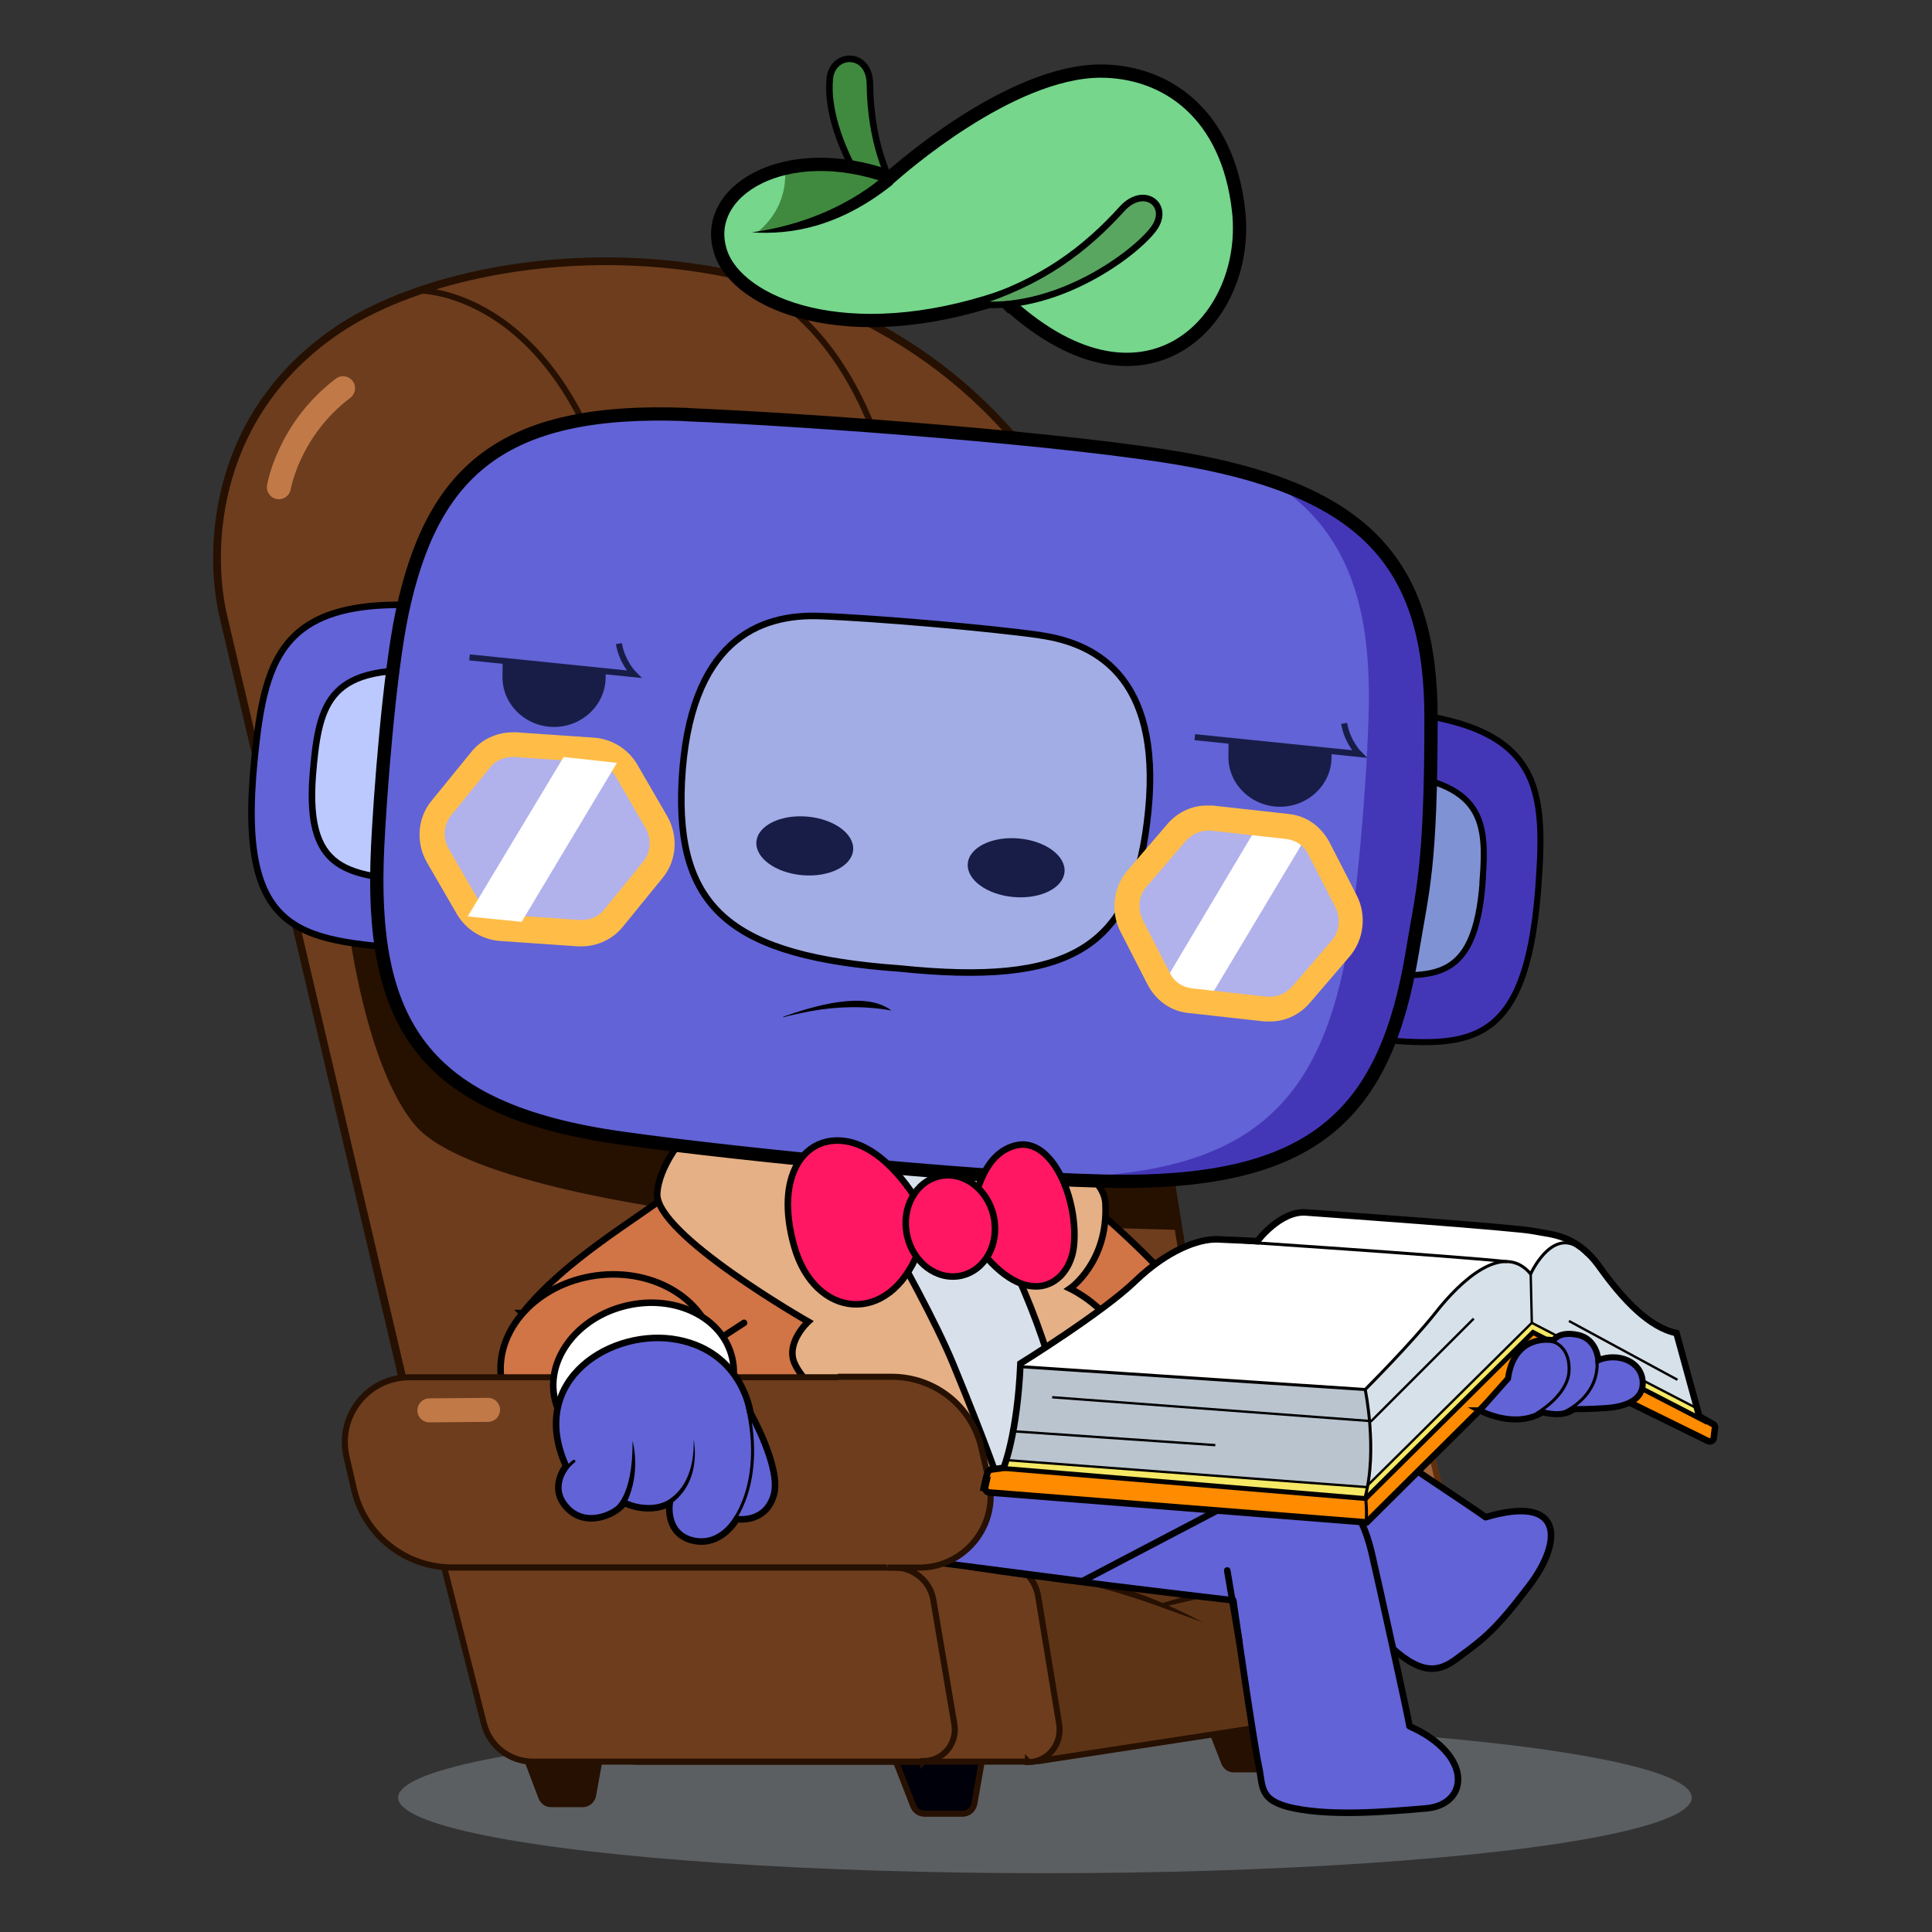 <?xml version="1.0" encoding="UTF-8"?>
<svg id="Layer_1" data-name="Layer 1" xmlns="http://www.w3.org/2000/svg" viewBox="0 0 115 115">
  <rect x="0" y="0" width="115" height="115" fill="#333333" stroke="none"/>
  <defs>
    <style>
      .cls-1, .cls-2, .cls-3, .cls-4, .cls-5, .cls-6, .cls-7, .cls-8, .cls-9, .cls-10, .cls-11, .cls-12, .cls-13, .cls-14, .cls-15, .cls-16, .cls-17, .cls-18, .cls-19, .cls-20, .cls-21, .cls-22, .cls-23, .cls-24, .cls-25 {
        stroke-miterlimit: 10;
      }

      .cls-1, .cls-2, .cls-4, .cls-26, .cls-27, .cls-9, .cls-28, .cls-14, .cls-24, .cls-25 {
        fill: none;
      }

      .cls-1, .cls-3, .cls-6, .cls-11, .cls-12, .cls-15, .cls-17, .cls-21, .cls-23, .cls-24 {
        stroke-width: .36px;
      }

      .cls-1, .cls-3, .cls-7, .cls-11, .cls-12, .cls-21 {
        stroke: #261001;
      }

      .cls-2 {
        stroke-width: .14px;
      }

      .cls-2, .cls-29, .cls-4, .cls-5, .cls-27, .cls-8, .cls-9, .cls-10, .cls-30, .cls-28, .cls-31, .cls-32, .cls-13, .cls-14, .cls-15, .cls-16, .cls-17, .cls-18, .cls-19, .cls-20, .cls-23, .cls-25 {
        stroke: #000;
      }

      .cls-33 {
        fill: #d7e1ea;
      }

      .cls-33, .cls-34, .cls-35, .cls-36, .cls-37, .cls-38, .cls-39, .cls-40, .cls-41, .cls-42, .cls-43, .cls-44, .cls-45, .cls-46, .cls-47, .cls-48, .cls-49 {
        stroke-width: 0px;
      }

      .cls-3, .cls-7 {
        fill: #6d3d1d;
      }

      .cls-29 {
        stroke-miterlimit: 10;
        stroke-width: .39px;
      }

      .cls-29, .cls-8 {
        fill: #ff1764;
      }

      .cls-4 {
        stroke-width: .79px;
      }

      .cls-5, .cls-8, .cls-10, .cls-28, .cls-31, .cls-13, .cls-16, .cls-19, .cls-20, .cls-22, .cls-25 {
        stroke-width: .39px;
      }

      .cls-5, .cls-48 {
        fill: #408a3f;
      }

      .cls-34, .cls-18 {
        fill: #000;
      }

      .cls-35 {
        opacity: .3;
      }

      .cls-35, .cls-50, .cls-43 {
        isolation: isolate;
      }

      .cls-35, .cls-44 {
        fill: #bac4cf;
      }

      .cls-36 {
        fill: #a2ade5;
      }

      .cls-26 {
        stroke: #c17948;
        stroke-width: 1.43px;
      }

      .cls-26, .cls-27, .cls-28, .cls-31 {
        stroke-linecap: round;
        stroke-linejoin: round;
      }

      .cls-37 {
        fill: #ffbd48;
      }

      .cls-27, .cls-14, .cls-18 {
        stroke-width: .18px;
      }

      .cls-38, .cls-31, .cls-20, .cls-23 {
        fill: #6263d6;
      }

      .cls-6 {
        fill: #a06338;
        stroke: #5e3010;
      }

      .cls-7 {
        stroke-width: .46px;
      }

      .cls-9 {
        stroke-width: .29px;
      }

      .cls-10, .cls-30 {
        fill: #d17446;
      }

      .cls-11 {
        fill: #5e3417;
      }

      .cls-30 {
        stroke-miterlimit: 10;
        stroke-width: .39px;
      }

      .cls-39 {
        fill: #171d47;
      }

      .cls-12, .cls-49 {
        fill: #261001;
      }

      .cls-32 {
        stroke-miterlimit: 10;
        stroke-width: .39px;
      }

      .cls-32, .cls-43, .cls-46 {
        fill: #fff;
      }

      .cls-40 {
        fill: #75d68c;
      }

      .cls-41, .cls-15 {
        fill: #4437b7;
      }

      .cls-42 {
        fill: #f5e966;
      }

      .cls-43 {
        opacity: .5;
      }

      .cls-13 {
        fill: #e5b085;
      }

      .cls-16 {
        fill: #bcc9fe;
      }

      .cls-45 {
        fill: #261000;
      }

      .cls-17 {
        fill: #7f92d3;
      }

      .cls-19 {
        fill: #58a660;
      }

      .cls-21 {
        fill: #00000a;
      }

      .cls-47 {
        fill: #ff8b00;
      }

      .cls-22 {
        fill: #d8e1eb;
        stroke: #4f728c;
      }

      .cls-24 {
        stroke: #171d47;
      }
    </style>
  </defs>
  <g class="cls-50">
    <g id="ART">
      <ellipse class="cls-35" cx="62.2" cy="107" rx="38.5" ry="4.5"/>
      <path class="cls-12" d="M71.87,102.36l1,2.57c.11.25.32.39.57.39h1.89c.29,0,.54-.21.61-.5l.43-2.43h-4.5v-.04Z"/>
      <path class="cls-6" d="M83.72,93.3h-3.53c-2.75,0-5.17-1.89-5.82-4.57l-.61-2.5c-.54-2.18,1.14-4.28,3.35-4.28h2.28c2.75,0,5.17,1.89,5.82,4.57l.89,3.68c.39,1.57-.82,3.07-2.43,3.07h.04v.04Z"/>
      <path class="cls-11" d="M79.76,102.08l-17.95,2.75c-1.39,0-2.6-.93-2.93-2.28l-2.36-9.28,21.52-2.75c1.14,0,2.14.82,2.32,1.96l1.25,7.39c.18,1.14-.68,2.18-1.86,2.18h0v.04Z"/>
      <path class="cls-21" d="M53.18,104.47l1.18,3.03c.11.29.39.46.68.46h2.25c.36,0,.64-.25.71-.61l.5-2.85h-5.32v-.04Z"/>
      <path class="cls-12" d="M31.27,104.47l.96,2.53c.11.25.32.39.57.39h1.89c.29,0,.54-.21.61-.5l.43-2.39h-4.46v-.04Z"/>
      <path class="cls-3" d="M61.2,104.86h-23.23c-1.39,0-2.6-.96-2.93-2.32l-2.36-9.53h26.8c1.14,0,2.14.86,2.32,2.03l1.25,7.6c.18,1.18-.68,2.25-1.86,2.25h0v-.04Z"/>
      <path class="cls-3" d="M54.96,104.86h-23.23c-1.39,0-2.6-.93-2.93-2.28l-2.36-9.28h26.8c1.14,0,2.14.82,2.32,1.96l1.25,7.39c.18,1.14-.68,2.18-1.86,2.18h0v.04Z"/>
      <path class="cls-7" d="M24.34,83.67s-10.03-42.71-11.03-46.92-.57-12.38,7.14-17.34c8.85-5.64,31.72-7.28,42.75,10.53l8.81,54.74-47.71-1h.04Z"/>
      <path class="cls-1" d="M24.95,17.29s7.74-.11,11.38,11.99c3.64,12.1,10.67,54.81,10.67,54.81"/>
      <path class="cls-1" d="M41.08,15.9s8.06-.18,11.67,11.92c3.64,12.1,11.1,56.24,11.1,56.24"/>
      <path class="cls-49" d="M71.55,96.55c-2.21-.79-4.42-1.68-6.71-2.18l.07-.36c2.32.5,4.53,1.43,6.64,2.53h0Z"/>
      <polygon class="cls-49" points="71.23 95.19 69.16 95.66 69.13 95.44 71.12 94.84 71.23 95.19 71.23 95.19"/>
      <path class="cls-45" d="M20.77,55.33s1.03,8.24,3.96,11.67,15.88,5.07,15.88,5.07l1.71-6.64-21.59-10.1h.04Z"/>
      <polygon class="cls-45" points="65.06 73.07 70.23 73.21 69.77 70.03 63.52 69.21 65.06 73.07"/>
      <path class="cls-31" d="M65.74,88.91s2.96-2.75,5.64-4.85c2.68-2.11,4.82-1.93,7.24-.32s9.35,6.21,9.81,6.57c4.67-1.39,4.6,1.43,2.6,4.07s-2.68,3.14-4.18,4.25c-1.03.79-2.03,1.25-4.03-.57-1.14-1.03-7.67-6.89-7.67-6.89,0,0-4.32,3.85-4.42,3.75s-3.82-1.61-5.03-5.99h.04Z"/>
      <path class="cls-31" d="M58.24,84.7s16.45,2.85,17.88,3.1c3.21.57,4.71,1.21,5.53,4.64.39,1.68,2.14,9.6,2.25,10.31,3.82,1.71,3.53,4.67,1,4.89s-5.57.46-7.85,0c-2.14-.43-1.86-1.28-2.11-2.46-.32-1.43-1.53-9.92-1.53-9.92,0,0-13.88-1.61-16.38-2.14-4.96-1.07-4.85-8.56,1.21-8.42h0Z"/>
      <line class="cls-28" x1="73.77" y1="97.73" x2="73.05" y2="93.48"/>
      <polygon class="cls-31" points="74.09 89.05 64.42 94.12 54.53 92.84 55.53 84.42 74.09 89.05"/>
      <path class="cls-10" d="M64.45,71.32s2.25,1.82,4.35,4c1.75,1.78-3.85,4.6-3.85,4.6l-4.25-6.67,3.75-1.93Z"/>
      <path class="cls-10" d="M31.09,78.17c2.57-3.21,6.71-5.53,9.38-7.57,2.64-2.03,12.88,12.49,12.88,12.49l-16.7.39s-7.07-3.43-5.53-5.32h-.04Z"/>
      <g>
        <path class="cls-22" d="M47.5,67.68s7.6-1.86,10.81,1.36,6.17,16.88,5.32,17.66c-.89.79-3.64,4.57-8.03-1.18-4.39-5.75-8.1-17.84-8.1-17.84Z"/>
        <path class="cls-13" d="M48.75,66.61s5.96,9.67,7.99,14.59c2.03,4.92,2.78,7.21,2.78,7.21,0,0-10.53-3.68-12.2-7.21-.61-1.25.79-2.53.79-2.53,0,0-9.14-5.21-8.99-7.64.14-2.75,5-8.42,9.67-4.42h-.04Z"/>
        <path class="cls-13" d="M63.88,88.8s.18-10.31-9.28-22.84c0,0,11.03,2.28,11.2,5.67.18,3.5-2.11,5.07-2.11,5.07,0,0,3.32,1.57,3.14,4.21-.18,2.64-2.96,7.89-2.96,7.89Z"/>
      </g>
      <ellipse class="cls-30" cx="36.2" cy="81.23" rx="6.42" ry="5.35" transform="translate(-10.56 5.58) rotate(-7.7)"/>
      <line class="cls-28" x1="42.97" y1="79.6" x2="44.29" y2="78.74"/>
      <path class="cls-3" d="M54.32,93.3h-27.41c-2.75,0-5.17-1.89-5.82-4.57l-.46-2c-.57-2.43,1.25-4.75,3.75-4.75h27.41c2.75,0,5.17,1.89,5.82,4.57l.46,2c.57,2.43-1.25,4.75-3.75,4.75Z"/>
      <path class="cls-3" d="M49.86,81.95h3.21c2.57,0,4.78,1.75,5.35,4.25l.43,1.86c.64,2.68-1.39,5.25-4.14,5.25h-1.89"/>
      <g>
        <path class="cls-5" d="M49.39,4.7c.14-1.61,2.36-1.68,2.39.29.04,3.53,1.11,5.67,1.61,6.53l-1.89-.29c-.93-1.36-2.32-4.18-2.11-6.49h0v-.04Z"/>
        <path class="cls-40" d="M59.63,17.72c8.35,7.96,14.81,1.46,14.1-5.14-.64-5.85-4.35-8.35-8.24-8.35-5.39.04-11.95,5.85-12.49,6.32-6.24-2.25-11.31.82-10.1,4.46,1,3.07,7.49,5.82,16.74,2.68h0v.04Z"/>
        <path class="cls-48" d="M50.25,12.48l-2.78,1.03s-1.78.46-2.36.29c1.43-1.18,1.71-2.71,1.61-3.75,1.75-.43,3.96-.32,6.32.54,0,0,.04,0,.11-.07v.21l-2.85,1.78h0l-.04-.04Z"/>
        <path class="cls-4" d="M59.63,17.72c8.35,7.96,14.81,1.46,14.1-5.14-.64-5.85-4.35-8.35-8.24-8.35-5.39.04-11.95,5.85-12.49,6.32-6.24-2.25-11.31.82-10.1,4.46,1,3.07,7.49,5.82,16.74,2.68h0v.04Z"/>
        <path class="cls-19" d="M57.89,18.08c4.89.61,9.67-2.96,10.78-4.46,1.03-1.39-.57-2.64-1.89-1.18-2.14,2.36-4.75,4.39-8.89,5.64Z"/>
        <path class="cls-34" d="M53.14,10.98c-3.25,2.6-6.17,3-8.39,2.85,5.17-.71,7.92-3.43,7.92-3.43l.46.54h0v.04Z"/>
      </g>
      <ellipse class="cls-32" cx="38.3" cy="82.06" rx="5.42" ry="4.46" transform="translate(-17.97 11.11) rotate(-13.4)"/>
      <path class="cls-20" d="M15.14,45.27c.64-6.49,1.68-10.21,11.99-9.06l-1.78,20.34c-7.24-.57-11.28-.46-10.21-11.28Z"/>
      <path class="cls-16" d="M18.67,45.52c.39-3.96,1.11-6.24,8.14-5.46l-1.11,12.45c-4.96-.39-7.71-.36-7.03-6.96h0v-.04Z"/>
      <path class="cls-15" d="M91.57,52.76c.46-6.21.11-9.88-9.74-10.49l-1.71,19.41c6.89.68,10.67,1.46,11.45-8.89h0v-.04Z"/>
      <path class="cls-17" d="M88.25,52.41c.29-3.78,0-6.07-6.74-6.49l-1.03,11.88c4.71.46,7.32.96,7.78-5.39Z"/>
      <g>
        <path class="cls-38" d="M40.83,24.68c7.14.29,23.12,1.46,29.97,2.71,10.71,1.96,14.38,6.42,14.38,15.34s-.5,10.21-1.11,13.92c-1.57,9.53-5.71,13.63-17.06,13.67-6.92,0-22.91-1.57-29.97-2.57-12.06-1.68-15.06-6.99-14.56-17.38.14-2.93.68-10.24,1.46-13.92,1.78-8.35,5.92-12.2,16.88-11.78h0Z"/>
        <path class="cls-41" d="M80.3,55.9c.64-3.85,1.18-11.17,1.18-14.49,0-6.17-1.68-10.28-6.1-12.95,7.24,2.36,9.85,6.71,9.85,14.24s-.5,10.21-1.11,13.92c-1.57,9.53-5.71,13.63-17.06,13.67-1.53,0-3.53-.07-5.82-.21h1.36c11.78-.07,16.09-4.32,17.7-14.2h0v.04Z"/>
        <path class="cls-4" d="M40.83,24.68c7.14.29,23.12,1.46,29.97,2.71,10.71,1.96,14.38,6.42,14.38,15.34s-.5,10.21-1.11,13.92c-1.57,9.53-5.71,13.63-17.06,13.67-6.92,0-22.91-1.57-29.97-2.57-12.06-1.68-15.06-6.99-14.56-17.38.14-2.93.68-10.24,1.46-13.92,1.78-8.35,5.92-12.2,16.88-11.78h0Z"/>
      </g>
      <g>
        <path class="cls-36" d="M48.86,36.67c3.03.11,9.99.71,13.1,1.14,3.6.5,7.46,2.75,6.39,11.17-.96,7.49-4.78,9.71-14.7,8.67-9.99-.71-13.35-3.53-12.99-11.1.43-8.46,4.6-10.03,8.24-9.88,0,0-.04,0-.04,0Z"/>
        <ellipse class="cls-39" cx="60.49" cy="51.65" rx="1.75" ry="2.89" transform="translate(3.76 107.41) rotate(-85)"/>
        <ellipse class="cls-39" cx="47.9" cy="50.35" rx="1.75" ry="2.89" transform="translate(-6.43 93.68) rotate(-85)"/>
        <path class="cls-25" d="M61.92,37.81c-3-.43-9.96-1.03-13.1-1.14-3.6-.14-7.81,1.43-8.24,9.88-.36,7.57,3,10.38,12.99,11.1,9.96,1.03,13.77-1.14,14.7-8.67,1.07-8.39-2.78-10.67-6.39-11.17h.04Z"/>
      </g>
      <path class="cls-20" d="M33.69,87.27s-1,1.21-.04,2.36c1.11,1.39,3.03.54,3.5-.18,0,0,1.36.71,2.71.04,0,0-.29,1.82,1.39,2.21s2.6-1.28,2.6-1.28c0,0,1.71.29,2.21-1.43.46-1.61-1.39-4.89-1.39-4.89,0,0-.46-3.6-4.32-4.35s-8.99,2.32-6.67,7.49h0v.04Z"/>
      <path class="cls-34" d="M36.51,89.8s1.18-.61,1.14-4.03c0,0,.54,1.82-.36,3.68l-.75.36h-.04Z"/>
      <path class="cls-34" d="M39.26,89.52s2.11-.5,2.03-3.82c0,0,.57,2.53-1.46,3.89l-.61-.07h.04Z"/>
      <path class="cls-27" d="M34.16,86.98s-.57.39-.79,1.14"/>
      <path class="cls-14" d="M43.47,90.77s2.25-2.43.89-7.53"/>
      <path class="cls-8" d="M54.6,71.5s-1.78-3.18-4.25-3.57c-2.46-.39-4.28,2.03-3.07,6.28,1.21,4.25,5.6,4.78,7.39.29l-.07-3h0Z"/>
      <path class="cls-8" d="M57.96,71.89s.32-3.18,2.5-3.71c2.18-.54,3.75,3.25,3.46,5.99-.25,2.32-2.78,3.96-5.71.04l-.25-2.32h0Z"/>
      <ellipse class="cls-29" cx="56.57" cy="72.97" rx="2.64" ry="3.03" transform="translate(-14.04 13.48) rotate(-12.1)"/>
      <path class="cls-26" d="M16.6,29s.57-3.43,3.82-5.89"/>
      <line class="cls-26" x1="29.05" y1="83.92" x2="25.56" y2="83.95"/>
      <path class="cls-43" d="M30.37,44.48h.14l5.1.36c.64.04,1.21.39,1.53.96l1.96,3.39c.39.68.32,1.57-.18,2.18l-2.53,3.14c-.36.46-.93.71-1.5.71s-.07,0-.14,0l-5.1-.36c-.64-.04-1.21-.39-1.53-.96l-1.96-3.39c-.39-.68-.32-1.57.18-2.18l2.53-3.14c.36-.46.93-.71,1.5-.71"/>
      <path class="cls-37" d="M30.52,45.06h.11l4.64.32c.57.04,1.11.36,1.39.86l1.78,3.07c.36.64.29,1.43-.14,1.96l-2.32,2.85c-.32.43-.82.64-1.36.64s-.07,0-.11,0l-4.64-.32c-.57-.04-1.11-.36-1.39-.86l-1.78-3.07c-.36-.64-.29-1.43.14-1.96l2.32-2.85c.32-.43.82-.64,1.36-.64M30.52,43.59c-.96,0-1.89.43-2.5,1.21l-2.32,2.85c-.86,1.03-.96,2.5-.29,3.68l1.78,3.07c.54.93,1.5,1.53,2.57,1.61l4.64.32h.21c.96,0,1.89-.43,2.5-1.21l2.32-2.85c.86-1.03.96-2.5.29-3.68l-1.78-3.07c-.54-.93-1.5-1.53-2.57-1.61l-4.64-.32h-.21Z"/>
      <path class="cls-43" d="M71.8,48.87h.11l4.96.54c.61.07,1.18.46,1.46,1l1.78,3.46c.36.71.25,1.57-.25,2.18l-2.57,3.03c-.36.43-.93.68-1.46.64s-.07,0-.11,0l-4.96-.54c-.61-.07-1.18-.46-1.46-1l-1.78-3.46c-.36-.71-.25-1.57.25-2.18l2.57-3.03c.36-.43.93-.68,1.46-.64"/>
      <polygon class="cls-46" points="72.2 59.08 69.13 58.76 74.62 49.55 77.69 49.91 72.2 59.08"/>
      <polygon class="cls-46" points="31.05 54.87 27.84 54.55 33.55 45.06 36.72 45.41 31.05 54.87"/>
      <path class="cls-37" d="M71.95,49.44h.11l4.5.5c.57.07,1.07.39,1.32.93l1.61,3.14c.32.64.25,1.43-.21,1.96l-2.36,2.75c-.36.39-.82.61-1.36.61s-.07,0-.11,0l-4.5-.5c-.57-.07-1.07-.39-1.32-.93l-1.61-3.14c-.32-.64-.25-1.43.21-1.96l2.36-2.75c.36-.39.82-.61,1.36-.61M71.98,47.95c-.96-.04-1.86.36-2.5,1.11l-2.36,2.75c-.86,1-1.03,2.46-.43,3.64l1.61,3.14c.5.96,1.39,1.61,2.46,1.71l4.5.5h.21c.96.04,1.86-.36,2.5-1.11l2.36-2.75c.86-1,1.03-2.46.43-3.64l-1.61-3.14c-.5-.96-1.39-1.61-2.46-1.71l-4.5-.5h-.21Z"/>
      <path class="cls-24" d="M27.95,39.13l9.78,1s-.71-.71-.89-1.82"/>
      <path class="cls-39" d="M36.05,39.95v.36c0,1.64-1.39,2.96-3.07,2.96s-3.07-1.32-3.07-2.96.04-.61.14-.89"/>
      <path class="cls-24" d="M71.12,43.88l9.78,1s-.71-.71-.89-1.82"/>
      <path class="cls-39" d="M79.26,44.7v.36c0,1.64-1.39,2.96-3.07,2.96s-3.07-1.32-3.07-2.96.04-.61.14-.89"/>
      <path class="cls-34" d="M46.64,60.51c1.75-.61,4.85-1.57,6.42-.36-1.61-.29-3.21-.25-4.82.04-.54.11-1.07.21-1.61.36h0v-.04Z"/>
    </g>
    <g id="BOOK">
      <path class="cls-46" d="M58.56,88.55c.04-.21.11-.5.18-.75s.11-.25.21-.32l.79-.11s.82-2,1-6.21c0,0,4.89-3.03,6.82-4.89,1.93-1.86,3.89-2.64,5-2.57,1.11.07,2.46.07,2.46.07,0,0,1.18-1.68,2.71-1.57s12.49.89,13.56,1.11,2.53.18,3.93,2.14,2.96,3.6,4.57,3.93l1.36,4.96.82.46c.11.07.14.14.11.25l-.07.57c0,.18-.21.25-.36.18l-10.31-5-9.99,9.85-22.45-1.78c-.18,0-.29-.18-.25-.36h-.07v.04Z"/>
      <path class="cls-44" d="M59.96,86.95s.93-3.53.75-5.6l20.55,1.28s.89,3.82.14,5.92l-21.41-1.64h0l-.04.04Z"/>
      <path class="cls-33" d="M81.22,82.67s2.28-2.32,3.6-3.89,4.28-5.03,6.32-3.03c0,0,.64-1.43,1.46-1.71s1.71.18,2.57,1.39c.86,1.21,2.78,3.71,4.57,3.85l1.14,4.42-9.74-4.92-9.63,9.67s.64-2.75-.29-5.75h0v-.04Z"/>
      <polygon class="cls-47" points="58.67 88.8 58.81 87.63 59.96 87.38 59.96 86.91 81.44 88.48 91.18 78.71 100.85 83.74 100.96 84.2 102.06 84.81 101.81 85.84 91.32 80.67 81.33 90.77 58.67 88.8"/>
      <polygon class="cls-42" points="59.81 87.31 59.88 86.91 81.37 88.52 81.4 88.38 91.21 78.67 100.85 83.7 101.03 84.31 91.21 79.28 81.26 89.23 59.81 87.31"/>
      <path class="cls-25" d="M58.56,88.55c.04-.21.11-.5.18-.75s.11-.25.21-.32l.79-.11s.82-2,1-6.21c0,0,4.89-3.03,6.82-4.89,1.93-1.86,3.78-2.53,4.89-2.5,1.11.04,2.39.11,2.39.11,0,0,1.36-1.82,2.89-1.71s12.49.89,13.56,1.11,2.53.18,3.93,2.14,2.96,3.6,4.57,3.93l1.36,4.96.82.46c.11.07.14.14.11.25l-.07.57c0,.18-.21.25-.36.18l-10.31-5.07-9.99,9.92-22.45-1.78c-.18,0-.29-.18-.25-.36l-.07.07h0Z"/>
      <polyline class="cls-9" points="101.63 84.67 91.25 79.31 81.29 89.2 59.78 87.41"/>
      <path class="cls-18" d="M81.29,89.2s.11.93,0,1.5"/>
      <path class="cls-14" d="M60.78,81.35l20.48,1.36s2.75-2.75,4.21-4.6c1.46-1.86,4-4.25,5.64-2.28,0,0,1.46-3.25,3.35-1.14"/>
      <path class="cls-14" d="M72.84,73.85s13.99.93,16.88,1.25"/>
      <line class="cls-2" x1="91.11" y1="75.71" x2="91.18" y2="78.74"/>
      <path class="cls-14" d="M81.26,82.7s.75,3.57,0,6.42"/>
      <polyline class="cls-2" points="81.37 88.45 91.18 78.74 100.89 83.77"/>
      <line class="cls-2" x1="59.88" y1="86.91" x2="81.37" y2="88.52"/>
      <polyline class="cls-2" points="62.63 83.17 81.62 84.59 87.72 78.49"/>
      <line class="cls-2" x1="99.85" y1="82.13" x2="93.39" y2="78.63"/>
      <line class="cls-2" x1="60.38" y1="85.2" x2="72.34" y2="86.02"/>
      <path class="cls-23" d="M88.07,83.95s2.07,1.14,3.75.11c0,0,1.18.36,1.86-.18,0,0,1.07,0,1.96-.07s2.21-.36,2.14-1.57-1.46-1.75-2.64-1.28c0,0-.07-1.25-1.21-1.5s-1.46.32-1.46.32c0,0-2.32-.5-2.71,2.28l-1.68,1.89Z"/>
      <path class="cls-14" d="M91.46,84.13s1.78-1,1.93-2.43c.11-1.43-.79-2-1.53-1.89"/>
      <path class="cls-14" d="M93.07,84.06s2.43-1,1.93-3.53"/>
    </g>
  </g>
</svg>